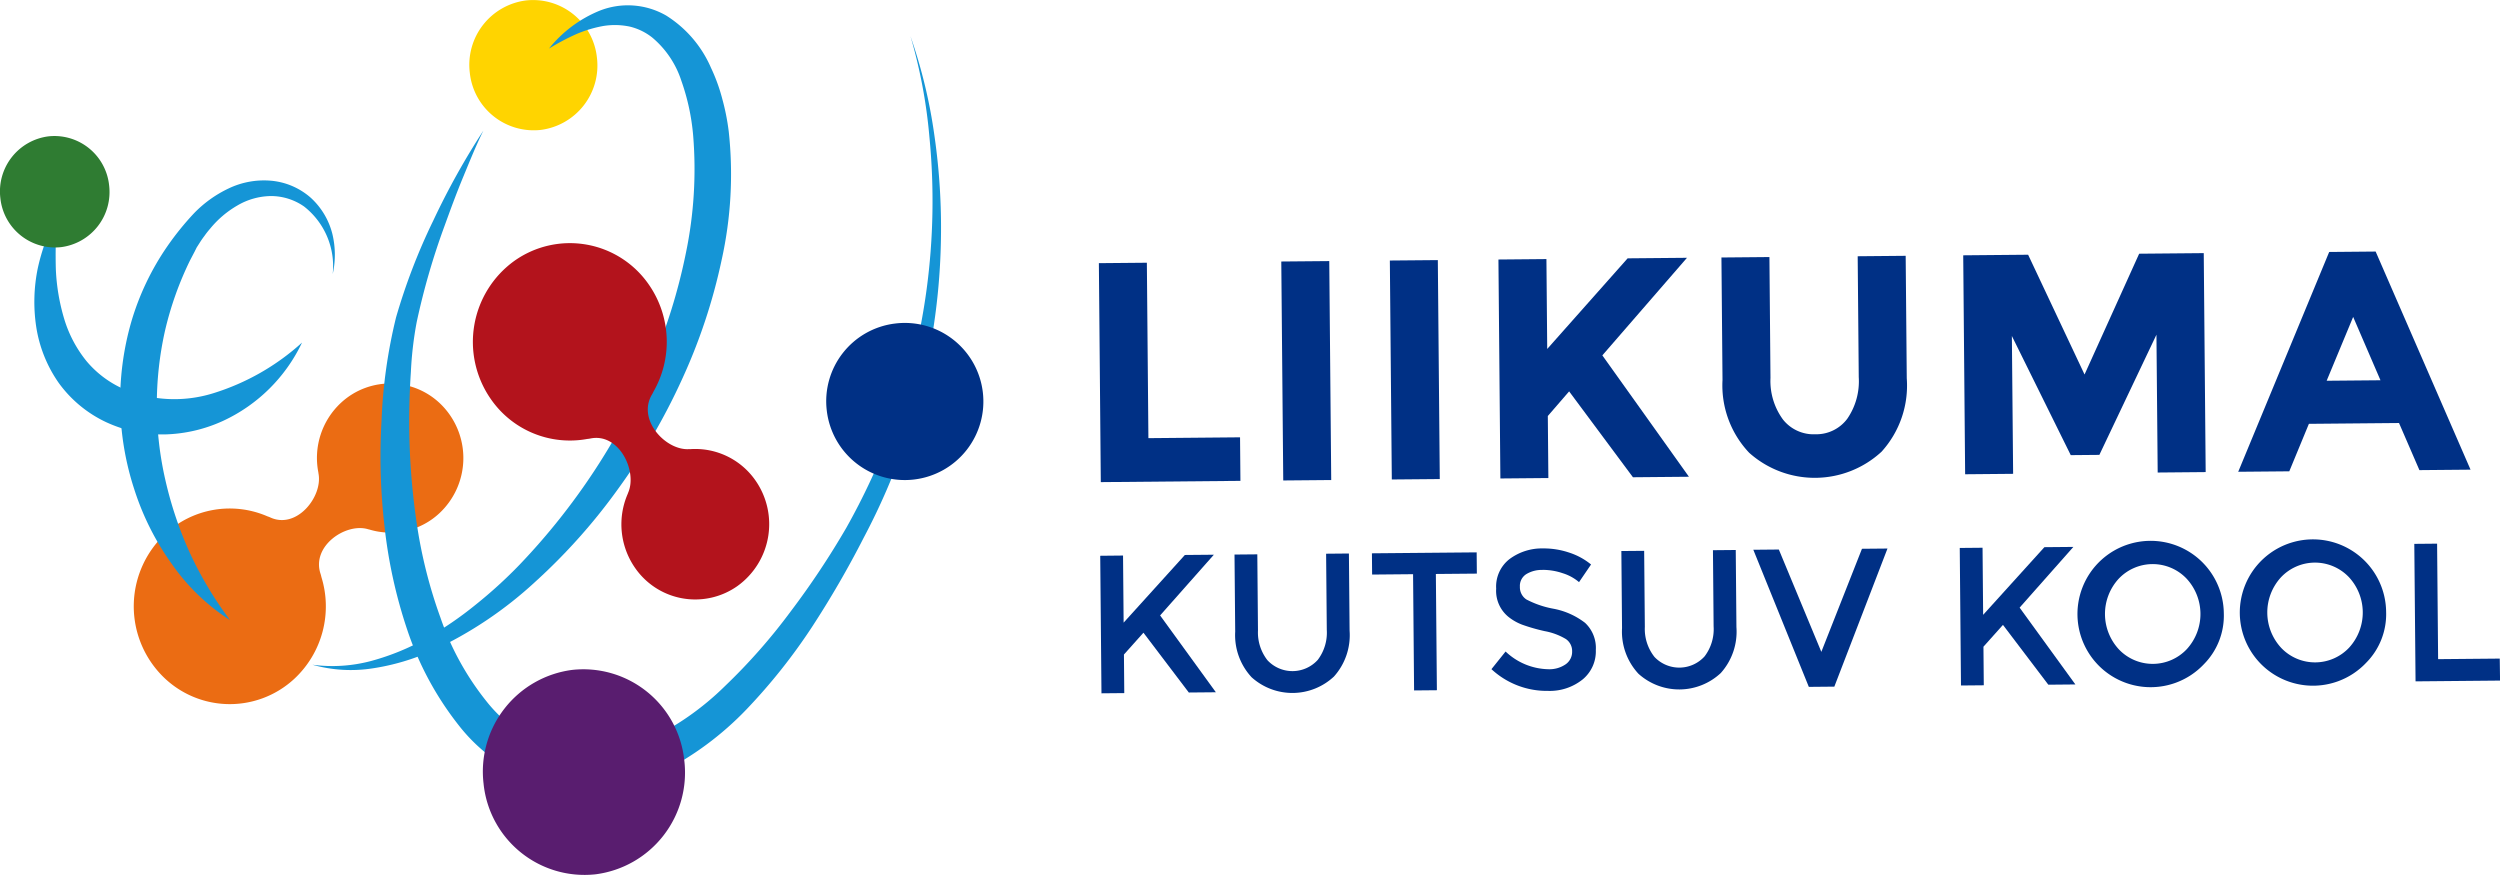 <?xml version="1.0" encoding="UTF-8"?> <svg xmlns="http://www.w3.org/2000/svg" width="200" height="70" viewBox="0 0 200 70"><g transform="translate(-1089.5 -3341.999)"><path d="M33.412,67.276a2.365,2.365,0,0,0-.061-.231c-.758-2.238,2.02-4.106,3.784-3.585.045.014.076.018.116.028a5.77,5.77,0,0,0,5.6-1.3,6.043,6.043,0,0,0,.4-8.427,5.784,5.784,0,0,0-8.274-.407,6.022,6.022,0,0,0-1.808,5.553c.007.043.008.073.017.121.338,1.838-1.755,4.474-3.869,3.489a2.165,2.165,0,0,0-.22-.084,7.572,7.572,0,0,0-8.172,1.4A7.927,7.927,0,0,0,20.4,74.89a7.587,7.587,0,0,0,10.854.535,7.916,7.916,0,0,0,2.157-8.148" transform="translate(1081.797 3320.873)" fill="#eb6c13"></path><path d="M64.6,5.811a5.193,5.193,0,0,1,4.5-5.777,5.141,5.141,0,0,1,5.672,4.582,5.193,5.193,0,0,1-4.5,5.777A5.141,5.141,0,0,1,64.6,5.811" transform="translate(1062.483 3342)" fill="#ffd400"></path><path d="M61.9,4.177a10.074,10.074,0,0,1,4.015-3.014,6.145,6.145,0,0,1,5.361.374,9.272,9.272,0,0,1,3.579,4.17,14.179,14.179,0,0,1,.914,2.523,18.118,18.118,0,0,1,.511,2.591,31.686,31.686,0,0,1-.568,10.266,45.407,45.407,0,0,1-3.2,9.615,50.659,50.659,0,0,1-5.062,8.671,47.255,47.255,0,0,1-6.636,7.45,31.775,31.775,0,0,1-8.24,5.522,18.222,18.222,0,0,1-4.741,1.409,11.324,11.324,0,0,1-4.863-.284,12.022,12.022,0,0,0,4.748-.313,19.336,19.336,0,0,0,4.38-1.8,28.331,28.331,0,0,0,3.926-2.681,36.925,36.925,0,0,0,3.526-3.212,52.967,52.967,0,0,0,10.473-15.9,45.5,45.5,0,0,0,2.837-9.071,32.985,32.985,0,0,0,.575-9.331,17.513,17.513,0,0,0-.944-4.4A7.552,7.552,0,0,0,70.165,3.3a4.629,4.629,0,0,0-1.8-.879,5.77,5.77,0,0,0-2.13-.048,9.9,9.9,0,0,0-2.2.67A19.116,19.116,0,0,0,61.9,4.177" transform="translate(1071.52 3341.707)" fill="#1595d6"></path><path d="M26.138,39.28a13.077,13.077,0,0,1-6.333,6.273,11.862,11.862,0,0,1-4.586,1.075,11.645,11.645,0,0,1-2.413-.2,11.079,11.079,0,0,1-2.334-.776A9.839,9.839,0,0,1,6.667,42.5a10.645,10.645,0,0,1-1.8-4.52A13.348,13.348,0,0,1,5,33.323a16.387,16.387,0,0,1,1.549-4.2,41.163,41.163,0,0,0-.106,4.321,16.246,16.246,0,0,0,.683,3.993,9.9,9.9,0,0,0,1.754,3.31,8.167,8.167,0,0,0,2.831,2.179,10.483,10.483,0,0,0,7.307.415,18.872,18.872,0,0,0,7.124-4.063" transform="translate(1087.525 3330.123)" fill="#1595d6"></path><path d="M25.321,59.543a16.663,16.663,0,0,1-4.675-4.515,21.4,21.4,0,0,1-2.987-5.955,22.816,22.816,0,0,1-.241-13.383,21.043,21.043,0,0,1,2.895-6.067,22.944,22.944,0,0,1,2.127-2.63,9.5,9.5,0,0,1,2.8-2,6.553,6.553,0,0,1,3.405-.6,5.556,5.556,0,0,1,3.137,1.362A5.848,5.848,0,0,1,33.5,28.617a7.065,7.065,0,0,1,.034,3.24,6.056,6.056,0,0,0-2.294-5.408,4.642,4.642,0,0,0-2.667-.833,5.439,5.439,0,0,0-2.668.757,7.932,7.932,0,0,0-2.178,1.855,6.606,6.606,0,0,0-.453.577,7.348,7.348,0,0,0-.418.608l-.2.311-.172.344-.354.676a26.377,26.377,0,0,0-2.019,5.68,26.984,26.984,0,0,0,.041,11.931A30.432,30.432,0,0,0,22.1,54.149a29.679,29.679,0,0,0,3.224,5.393" transform="translate(1082.582 3332.067)" fill="#1595d6"></path><path d="M94.746,4.89a41.394,41.394,0,0,1,1.921,7.988,51.451,51.451,0,0,1,.516,8.24,52.34,52.34,0,0,1-2.872,16.274A53.23,53.23,0,0,1,91.009,45a77.719,77.719,0,0,1-4.156,7.171,46.4,46.4,0,0,1-5.2,6.543A25.093,25.093,0,0,1,74.787,63.8a13.183,13.183,0,0,1-8.77,1.081A13.773,13.773,0,0,1,58.6,60.007a25.144,25.144,0,0,1-4.107-7.615A39.357,39.357,0,0,1,52.669,44.1a48.871,48.871,0,0,1-.241-8.4,41.212,41.212,0,0,1,1.166-8.324,48.488,48.488,0,0,1,2.986-7.758,59.448,59.448,0,0,1,4-7.179c-.608,1.224-1.114,2.5-1.635,3.755s-.991,2.54-1.454,3.817a56.718,56.718,0,0,0-2.251,7.766,28.843,28.843,0,0,0-.461,3.953q-.135,2.015-.136,4.03a56.25,56.25,0,0,0,.588,7.99,38.429,38.429,0,0,0,1.917,7.662,22.235,22.235,0,0,0,3.675,6.681,11.432,11.432,0,0,0,5.87,3.931,9.339,9.339,0,0,0,3.483.2,12.952,12.952,0,0,0,3.476-.994,22.478,22.478,0,0,0,6.251-4.35,46.6,46.6,0,0,0,5.244-5.952,66.274,66.274,0,0,0,4.464-6.709,55.794,55.794,0,0,0,3.433-7.3,52.942,52.942,0,0,0,3.216-23.986A41.222,41.222,0,0,0,94.746,4.89" transform="translate(1067.592 3340.008)" fill="#1595d6"></path><path d="M113.712,50.647a6.261,6.261,0,0,1,5.424-6.964,6.285,6.285,0,1,1-5.424,6.964" transform="translate(1041.931 3324.204)" fill="#003085"></path><path d="M.029,23.344A4.442,4.442,0,0,1,3.877,18.4,4.4,4.4,0,0,1,8.73,22.323a4.442,4.442,0,0,1-3.849,4.941A4.4,4.4,0,0,1,.029,23.344" transform="translate(1089.5 3334.507)" fill="#2f7c32"></path><path d="M66.491,99.57a8.2,8.2,0,0,1,7.1-9.12,8.117,8.117,0,0,1,8.954,7.234,8.2,8.2,0,0,1-7.1,9.12,8.117,8.117,0,0,1-8.955-7.234" transform="translate(1061.697 3305.14)" fill="#591d6f"></path><path d="M74.2,48.507a2.263,2.263,0,0,0,.235-.033c2.3-.489,3.782,2.582,3.047,4.314-.019.045-.027.075-.043.115A6.107,6.107,0,0,0,78,58.782a5.847,5.847,0,0,0,8.238,1.476,6.1,6.1,0,0,0,1.45-8.389,5.866,5.866,0,0,0-5.233-2.548c-.042,0-.073,0-.121,0-1.851.113-4.178-2.357-2.942-4.389.049-.081.077-.145.11-.214a8.017,8.017,0,0,0-.341-8.514A7.67,7.67,0,0,0,68.357,34.27a7.994,7.994,0,0,0-1.9,11A7.689,7.689,0,0,0,74.2,48.507" transform="translate(1062.278 3328.609)" fill="#b3131c"></path><path d="M151.328,53.041l-.154-17.517,3.839-.035.123,14.034,7.332-.067.03,3.483Z" transform="translate(1026.236 3327.528)" fill="#003085"></path><path d="M0,0H3.838l0,17.517H0Z" transform="translate(1192.003 3362.92) rotate(-0.512)" fill="#003085"></path><path d="M0,0H3.838l0,17.517H0Z" transform="translate(1200.688 3362.841) rotate(-0.512)" fill="#003085"></path><path d="M206.141,34.962l3.839-.035.063,7.192,6.433-7.251,4.749-.043-6.772,7.806q.9,1.245,3.315,4.644t3.612,5.066l-4.478.041-5.106-6.871-1.705,1.971.044,4.962-3.839.035Z" transform="translate(1003.234 3327.798)" fill="#003085"></path><path d="M241.73,47.639a3.119,3.119,0,0,0,2.594,1.192,3.088,3.088,0,0,0,2.56-1.239,5.279,5.279,0,0,0,.919-3.329l-.085-9.673,3.839-.035.087,9.8a7.868,7.868,0,0,1-2.016,5.87,7.87,7.87,0,0,1-10.593.084,7.839,7.839,0,0,1-2.131-5.82l-.086-9.8,3.839-.035.084,9.673a5.224,5.224,0,0,0,.99,3.312" transform="translate(990.397 3327.909)" fill="#003085"></path><path d="M285.538,40.714l-4.567,9.615-2.289.021-4.71-9.531.1,11.026-3.839.035-.153-17.516,5.192-.047,4.514,9.582,4.369-9.663,5.167-.047.154,17.517-3.839.035Z" transform="translate(976.478 3328.06)" fill="#003085"></path><path d="M322.41,51.463l-1.632-3.769-7.21.066L312,51.558l-4.085.037,7.277-17.584,3.716-.034L326.5,51.426Zm-5.3-12.257-2.121,5.107,4.306-.039Z" transform="translate(960.643 3328.146)" fill="#003085"></path><path d="M151.359,75.019,153.184,75l.047,5.369,4.9-5.414,2.319-.021-4.3,4.857,4.46,6.147-2.164.02-3.629-4.785-1.561,1.746.027,3.086-1.824.017Z" transform="translate(1026.159 3311.442)" fill="#003085"></path><path d="M172.475,83.315a2.731,2.731,0,0,0,4.019-.037,3.6,3.6,0,0,0,.721-2.4l-.054-6.092,1.824-.017.054,6.171a4.953,4.953,0,0,1-1.251,3.672,4.865,4.865,0,0,1-6.585.06,4.949,4.949,0,0,1-1.315-3.648l-.055-6.171,1.824-.017.053,6.092a3.6,3.6,0,0,0,.763,2.386" transform="translate(1018.428 3311.51)" fill="#003085"></path><path d="M193.85,76.342l.082,9.3-1.824.017-.081-9.3-3.277.03-.015-1.7,8.379-.076.015,1.7Z" transform="translate(1010.519 3311.575)" fill="#003085"></path><path d="M209.251,75.8a2.359,2.359,0,0,0-1.3.343,1.111,1.111,0,0,0-.5,1,1.169,1.169,0,0,0,.519,1.019,7.584,7.584,0,0,0,2.179.744,5.922,5.922,0,0,1,2.514,1.126,2.747,2.747,0,0,1,.862,2.173,2.913,2.913,0,0,1-1.046,2.348,4.2,4.2,0,0,1-2.79.923,6.505,6.505,0,0,1-4.514-1.738l1.131-1.412a5.1,5.1,0,0,0,3.414,1.417,2.291,2.291,0,0,0,1.4-.4,1.213,1.213,0,0,0,.509-1.028,1.156,1.156,0,0,0-.5-.987,5.084,5.084,0,0,0-1.683-.63,14.794,14.794,0,0,1-1.814-.519,4.049,4.049,0,0,1-1.1-.627,2.683,2.683,0,0,1-.979-2.259,2.781,2.781,0,0,1,1.069-2.363,4.333,4.333,0,0,1,2.691-.851,6.341,6.341,0,0,1,2.059.327,5.349,5.349,0,0,1,1.771.959l-.962,1.411a3.67,3.67,0,0,0-1.3-.712,4.917,4.917,0,0,0-1.618-.269" transform="translate(1003.641 3311.794)" fill="#003085"></path><path d="M225.692,82.839a2.731,2.731,0,0,0,4.02-.037,3.6,3.6,0,0,0,.72-2.4l-.053-6.092,1.824-.017.054,6.171a4.953,4.953,0,0,1-1.251,3.672,4.866,4.866,0,0,1-6.585.06,4.95,4.95,0,0,1-1.315-3.649l-.054-6.171,1.824-.016.054,6.092a3.6,3.6,0,0,0,.763,2.386" transform="translate(996.157 3311.705)" fill="#003085"></path><path d="M247.687,85.15l-2.041.019L241.206,74.2l2.041-.019,3.4,8.188,3.251-8.248,2.041-.019Z" transform="translate(988.56 3311.78)" fill="#003085"></path><path d="M269.6,73.96l1.824-.017.047,5.369,4.9-5.414,2.319-.021-4.3,4.857,4.46,6.146-2.164.02-3.629-4.785-1.561,1.746.027,3.086-1.824.017Z" transform="translate(976.68 3311.875)" fill="#003085"></path><path d="M296.146,83.044a5.854,5.854,0,1,1,1.6-4.076,5.52,5.52,0,0,1-1.6,4.076m-1.4-6.875a3.743,3.743,0,0,0-5.426.049,4.166,4.166,0,0,0,.05,5.652,3.741,3.741,0,0,0,5.426-.049,4.165,4.165,0,0,0-.049-5.652" transform="translate(969.659 3312.098)" fill="#003085"></path><path d="M318.475,82.844a5.853,5.853,0,1,1,1.6-4.076,5.52,5.52,0,0,1-1.6,4.076m-1.4-6.875a3.743,3.743,0,0,0-5.426.049,4.166,4.166,0,0,0,.05,5.652,3.741,3.741,0,0,0,5.426-.049,4.165,4.165,0,0,0-.049-5.652" transform="translate(960.315 3312.179)" fill="#003085"></path><path d="M332.24,84.451l-.1-11,1.824-.017.081,9.24,4.931-.045L339,84.389Z" transform="translate(950.504 3312.057)" fill="#003085"></path></g></svg> 